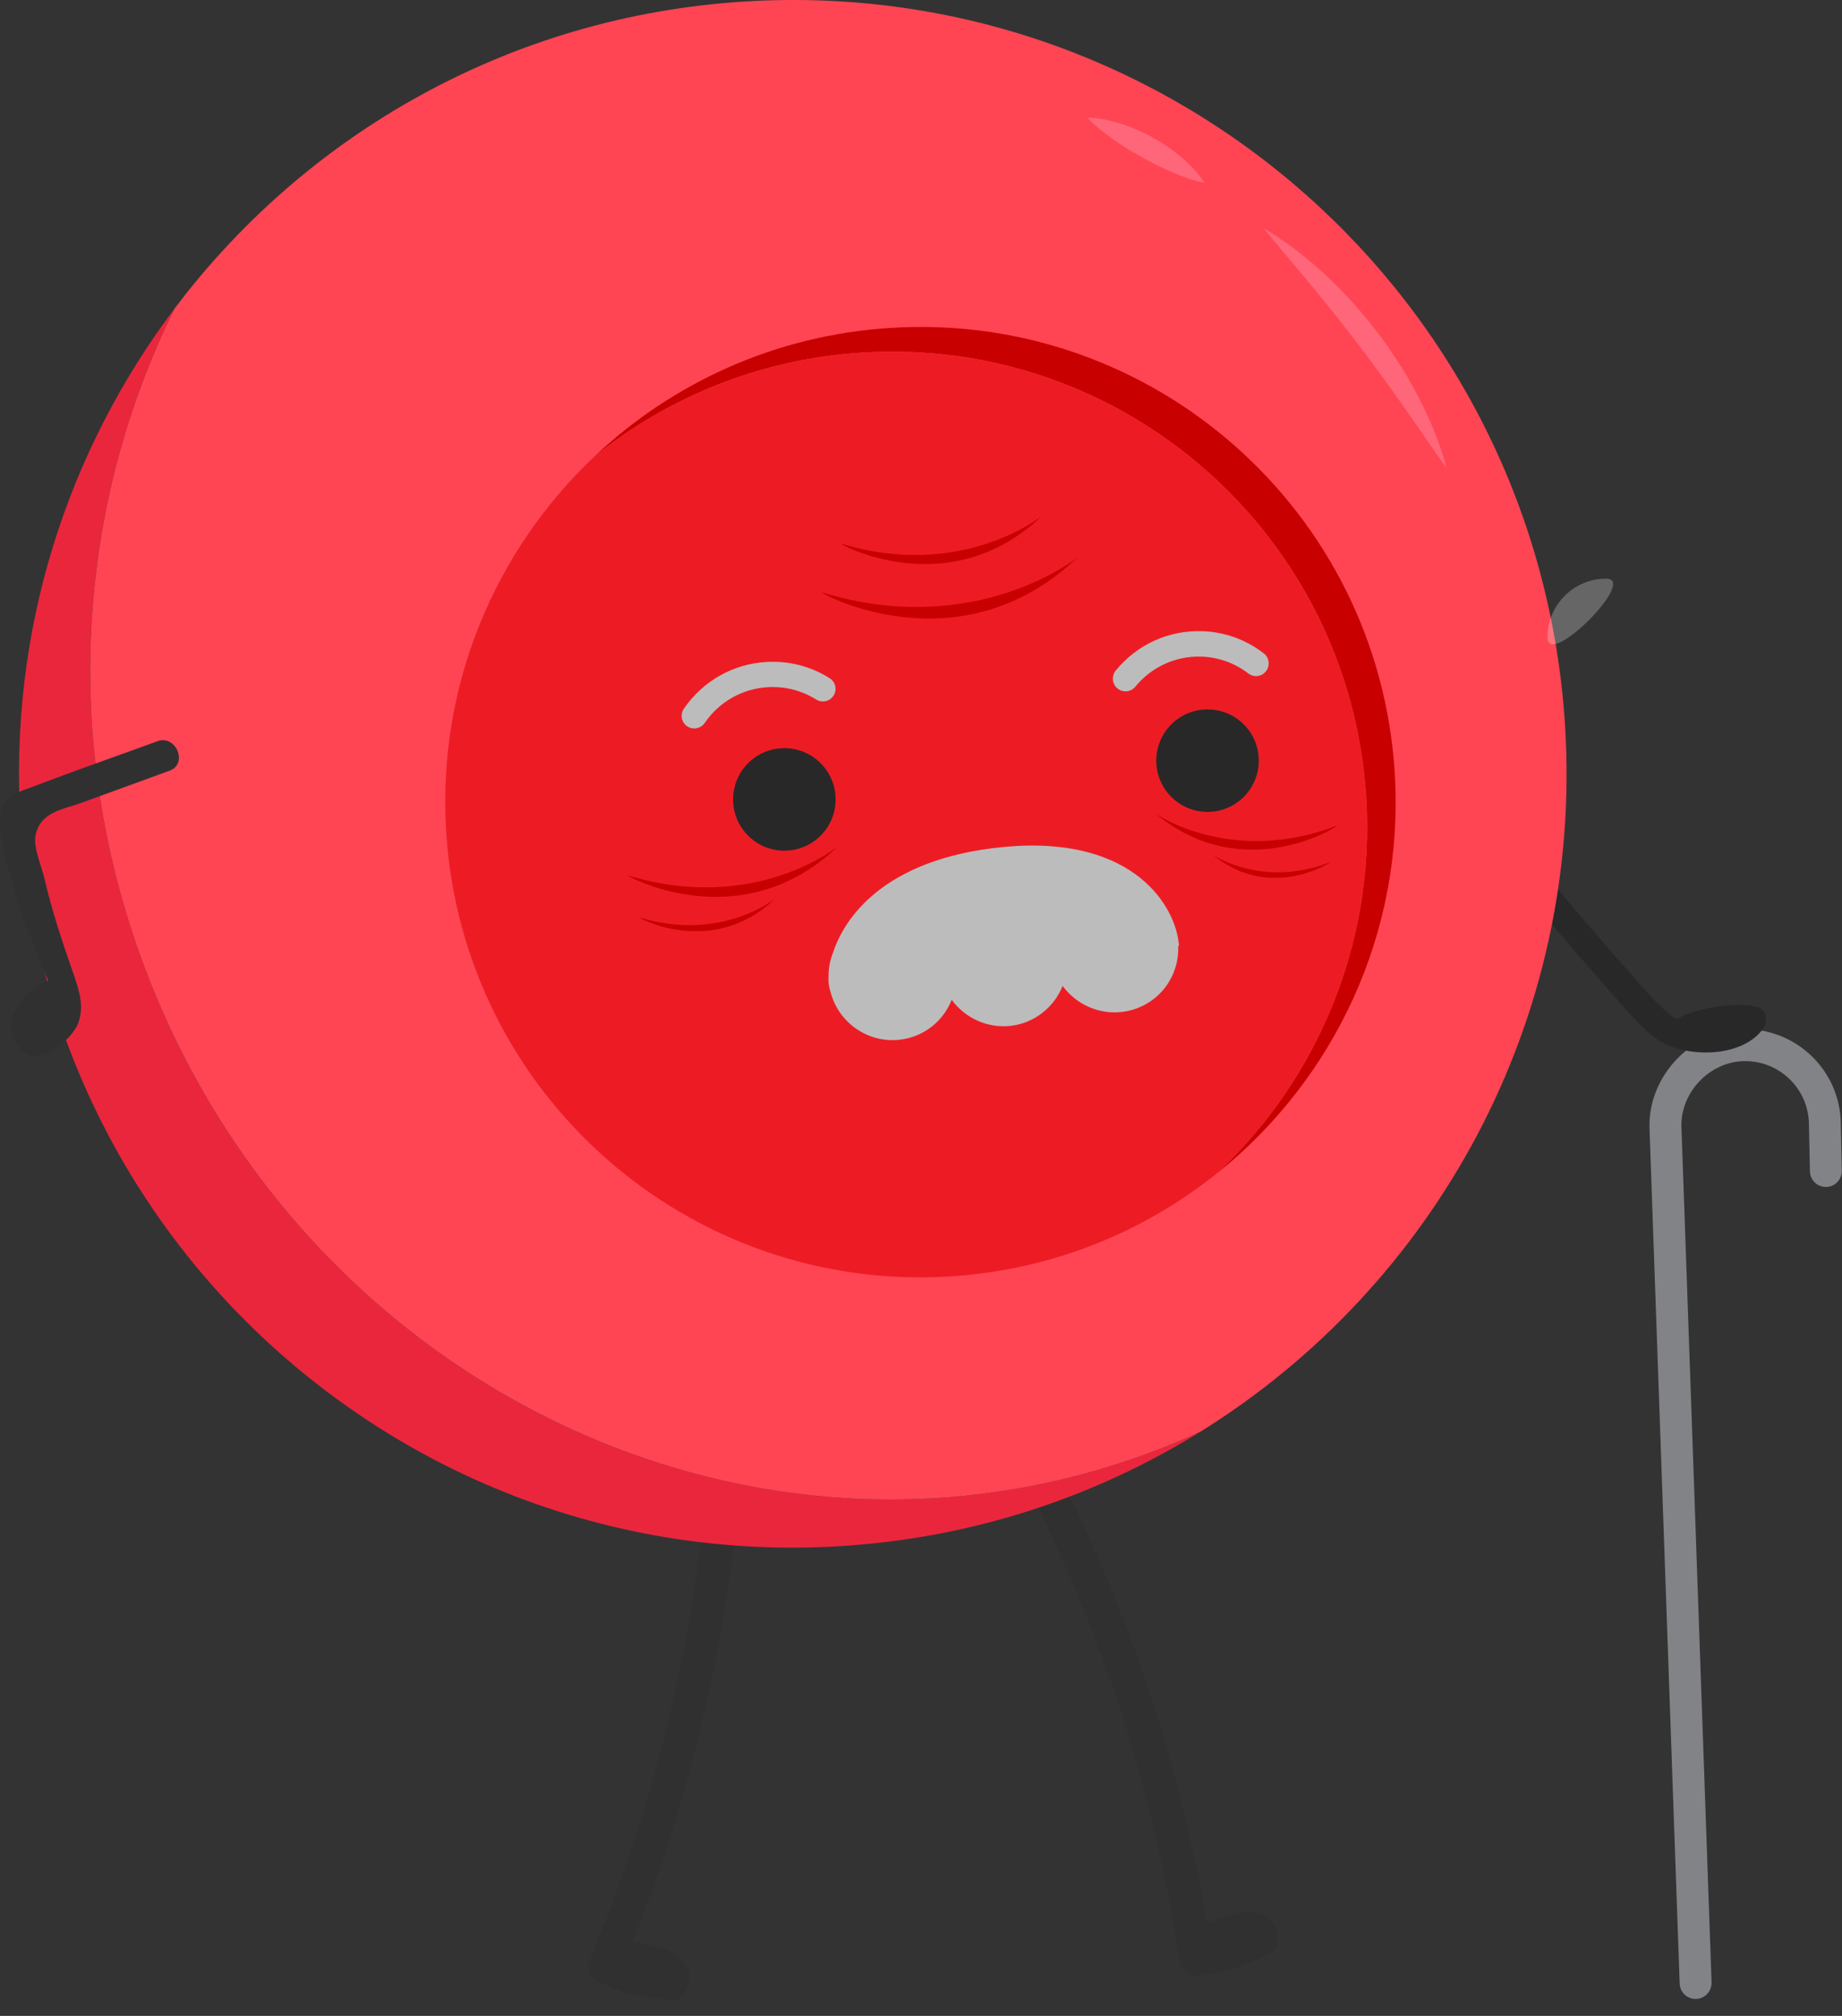 <svg width="106" height="116" viewBox="0 0 106 116" fill="none" xmlns="http://www.w3.org/2000/svg">
<rect x="0" y="0" width="106" height="116" fill="#333333" stroke="none"/>
<g clip-path="url(#clip0_336_3617)">
<path d="M100.308 59.227C97.367 59.287 94.857 61.892 94.921 64.859L96.658 114.139C96.677 114.645 97.101 115.043 97.607 115.024C97.858 115.014 98.08 114.908 98.239 114.742C98.397 114.575 98.501 114.332 98.494 114.075L96.759 64.807C96.717 62.846 98.389 61.102 100.35 61.061C101.331 61.04 102.26 61.403 102.967 62.08C103.674 62.758 104.076 63.672 104.096 64.652L104.155 67.404C104.165 67.91 104.585 68.312 105.091 68.302C105.597 68.292 105.999 67.872 105.989 67.366L105.93 64.614C105.9 63.144 105.298 61.773 104.237 60.756C103.176 59.739 101.781 59.195 100.309 59.227H100.308Z" fill="#828387"/>
<path d="M40.617 85.936C40.646 85.626 40.817 85.383 41.09 85.271C41.399 85.144 41.793 85.198 42.093 85.409C42.386 85.614 42.536 85.927 42.505 86.269C41.713 94.966 39.665 103.529 36.416 111.726C37.085 111.779 38.025 112.066 38.039 112.071C38.343 112.17 39.352 112.554 39.612 113.327C39.733 113.685 39.646 114.361 39.33 114.758C39.148 114.986 38.912 115.101 38.647 115.087C38.027 115.056 37.449 114.987 36.891 114.875C36.028 114.701 35.216 114.425 34.382 114.028C33.919 113.808 33.72 113.286 33.919 112.814C37.517 104.283 39.772 95.24 40.618 85.936H40.617Z" fill="#303031"/>
<path d="M59.607 86.463C59.471 86.183 59.49 85.887 59.665 85.649C59.862 85.379 60.227 85.221 60.593 85.243C60.95 85.266 61.24 85.455 61.392 85.763C65.251 93.598 67.966 101.973 69.467 110.663C70.065 110.359 71.017 110.115 71.031 110.112C71.341 110.038 72.403 109.84 73.028 110.364C73.318 110.607 73.596 111.229 73.533 111.733C73.497 112.022 73.355 112.243 73.121 112.37C72.576 112.666 72.046 112.909 71.511 113.104C70.684 113.405 69.847 113.593 68.929 113.689C68.418 113.742 67.977 113.4 67.9 112.894C66.524 103.739 63.734 94.847 59.606 86.465L59.607 86.463Z" fill="#303031"/>
<path d="M101.504 59.132C100.251 60.986 96.686 60.907 95.149 59.653C94.159 58.845 93.338 57.822 92.493 56.87C91.513 55.767 90.547 54.651 89.591 53.526C85.773 49.023 82.163 44.346 78.763 39.52C78.186 38.702 79.381 37.691 79.961 38.515C82.867 42.637 85.923 46.65 89.133 50.54C90.699 52.437 92.3 54.304 93.936 56.141C94.431 56.696 95.411 57.916 96.451 58.651C97.57 58.01 99.888 57.613 101.14 57.947C101.644 58.081 101.761 58.751 101.503 59.132H101.504Z" fill="#282828"/>
<path d="M10.048 17.752C4.591 28.731 3.474 42.074 8.017 54.838C16.645 79.081 42.422 92.048 65.589 83.803C66.782 83.378 67.943 82.903 69.075 82.385C63.023 86.142 55.98 88.499 48.372 88.969C23.828 90.487 2.7 71.823 1.18 47.278C0.498 36.258 3.887 25.929 10.048 17.752Z" fill="#EA263D"/>
<path d="M8.018 54.837C3.475 42.074 4.593 28.73 10.049 17.752C17.61 7.716 29.348 0.923 42.873 0.086C67.416 -1.432 88.545 17.233 90.064 41.777C91.112 58.714 82.549 74.021 69.076 82.385C67.944 82.903 66.783 83.378 65.59 83.802C42.423 92.049 16.646 79.08 8.018 54.837Z" fill="#FF4553"/>
<path d="M78.621 45.89C77.688 30.817 64.712 19.353 49.638 20.286C43.782 20.648 38.476 22.834 34.225 26.249C38.712 22.021 44.645 19.276 51.279 18.866C66.352 17.933 79.329 29.396 80.262 44.469C80.832 53.687 76.762 62.115 70.071 67.489C75.779 62.11 79.144 54.33 78.622 45.891L78.621 45.89Z" fill="#C80000"/>
<path d="M25.674 47.848C25.152 39.408 28.517 31.629 34.224 26.25C38.476 22.835 43.782 20.649 49.638 20.287C64.711 19.354 77.687 30.817 78.621 45.89C79.142 54.33 75.778 62.111 70.07 67.489C65.819 70.903 60.513 73.088 54.657 73.451C39.584 74.383 26.608 62.92 25.674 47.847V47.848Z" fill="#ED1C24"/>
<path d="M72.732 13.148C73.664 14.3 74.615 15.391 75.528 16.508C76.447 17.619 77.342 18.74 78.21 19.88C79.079 21.021 79.924 22.18 80.751 23.361C81.585 24.539 82.385 25.744 83.25 26.947C82.876 25.512 82.297 24.146 81.621 22.832C80.936 21.522 80.137 20.271 79.239 19.095C78.342 17.919 77.347 16.816 76.265 15.81C75.178 14.81 74.015 13.889 72.732 13.148V13.148Z" fill="#FF6679"/>
<path d="M62.576 6.77C63.058 7.274 63.576 7.67 64.101 8.043C64.629 8.411 65.169 8.745 65.722 9.055C66.275 9.364 66.843 9.647 67.434 9.902C68.028 10.153 68.637 10.384 69.32 10.528C68.942 9.94 68.472 9.466 67.97 9.038C67.466 8.613 66.924 8.242 66.351 7.924C65.779 7.606 65.177 7.34 64.551 7.134C63.922 6.934 63.272 6.783 62.574 6.77H62.576Z" fill="#FF6679"/>
<path d="M69.514 46.719C71.142 46.705 72.452 45.374 72.438 43.745C72.424 42.116 71.092 40.806 69.463 40.821C67.834 40.834 66.525 42.166 66.539 43.795C66.553 45.424 67.885 46.733 69.514 46.719Z" fill="#282828"/>
<path d="M47.222 48.088C48.374 46.936 48.374 45.068 47.222 43.916C46.07 42.764 44.202 42.764 43.05 43.916C41.899 45.068 41.899 46.936 43.05 48.088C44.202 49.239 46.07 49.239 47.222 48.088Z" fill="#282828"/>
<path d="M1.998 45.228C4.339 44.337 6.709 43.511 9.063 42.652C10.132 42.262 10.836 43.954 9.764 44.346C8.082 44.959 6.399 45.573 4.717 46.186C3.61 46.59 2.297 46.708 2.038 48.105C1.915 48.762 2.409 49.901 2.557 50.548C2.98 52.392 3.571 54.153 4.195 55.946C4.541 56.939 4.867 57.876 4.501 58.875C4.152 59.827 2.195 61.421 1.307 60.504C-0.747 58.383 2.48 56.364 2.777 56.452C2.157 54.933 1.259 52.701 1.119 52.155C0.732 50.648 -0.26 48.246 0.064 46.783C0.304 45.705 0.961 45.624 1.998 45.229V45.228Z" fill="#303031"/>
<path opacity="0.25" d="M89.053 36.671C89.053 34.807 90.564 33.297 92.427 33.297C94.29 33.297 89.053 38.535 89.053 36.671Z" fill="white"/>
<path d="M40.007 41.915C39.836 41.927 39.681 41.885 39.544 41.793C39.386 41.687 39.278 41.524 39.24 41.333C39.203 41.142 39.244 40.942 39.353 40.783C40.436 39.2 42.15 38.22 44.058 38.095C45.364 38.009 46.636 38.33 47.737 39.023C47.898 39.119 48.014 39.276 48.06 39.461C48.106 39.649 48.075 39.853 47.974 40.019C47.845 40.222 47.638 40.347 47.403 40.362C47.252 40.372 47.102 40.334 46.97 40.255C46.124 39.723 45.151 39.478 44.153 39.544C42.693 39.64 41.381 40.39 40.554 41.602C40.432 41.781 40.222 41.902 40.007 41.916V41.915Z" fill="#BCBCBC"/>
<path d="M64.754 39.782C64.584 39.777 64.432 39.721 64.304 39.615C64.157 39.495 64.064 39.321 64.045 39.126C64.025 38.931 64.084 38.733 64.208 38.583C65.431 37.093 67.229 36.268 69.141 36.319C70.449 36.354 71.686 36.793 72.718 37.592C72.869 37.702 72.97 37.87 72.999 38.062C73.028 38.255 72.978 38.456 72.862 38.614C72.715 38.807 72.497 38.911 72.263 38.906C72.111 38.902 71.966 38.851 71.842 38.758C71.049 38.146 70.102 37.81 69.103 37.783C67.641 37.745 66.266 38.377 65.329 39.518C65.192 39.687 64.972 39.789 64.755 39.783L64.754 39.782Z" fill="#BCBCBC"/>
<path d="M47.932 54.83C47.767 55.249 47.684 55.69 47.68 56.134C47.673 56.314 47.674 56.481 47.692 56.625C47.712 56.795 47.749 56.95 47.795 57.081C48.258 58.874 49.983 60.054 51.81 59.825C53.16 59.656 54.274 58.778 54.767 57.533C55.547 58.603 56.865 59.193 58.197 59.027C59.528 58.861 60.659 57.963 61.15 56.733C61.934 57.803 63.252 58.394 64.581 58.228C66.501 57.989 67.877 56.343 67.801 54.435L67.851 54.425L67.823 54.199C67.536 51.906 64.937 47.829 57.148 48.803C50.311 49.658 48.423 53.312 47.933 54.83H47.932Z" fill="#BCBCBC"/>
<path d="M47.306 34.089C46.863 33.954 55.122 38.665 62.019 32.063C62.019 32.063 56.193 36.798 47.306 34.089Z" fill="#C80000"/>
<path d="M48.396 31.279C48.048 31.172 54.539 34.875 59.959 29.686C59.959 29.686 55.38 33.407 48.396 31.279Z" fill="#C80000"/>
<path d="M36.145 50.376C35.782 50.266 42.553 54.127 48.206 48.715C48.206 48.715 43.429 52.597 36.145 50.376Z" fill="#C80000"/>
<path d="M36.8 52.793C36.565 52.721 40.94 55.217 44.593 51.72C44.593 51.72 41.506 54.227 36.8 52.793Z" fill="#C80000"/>
<path d="M76.953 47.503C77.259 47.386 71.682 51.117 66.494 46.816C66.494 46.816 70.834 49.857 76.953 47.503Z" fill="#C80000"/>
<path d="M76.536 49.617C76.734 49.542 73.13 51.953 69.779 49.174C69.779 49.174 72.582 51.138 76.536 49.617Z" fill="#C80000"/>
</g>
<defs>
<clipPath id="clip0_336_3617">
<rect width="105.987" height="115.089" fill="white"/>
</clipPath>
</defs>
</svg>
